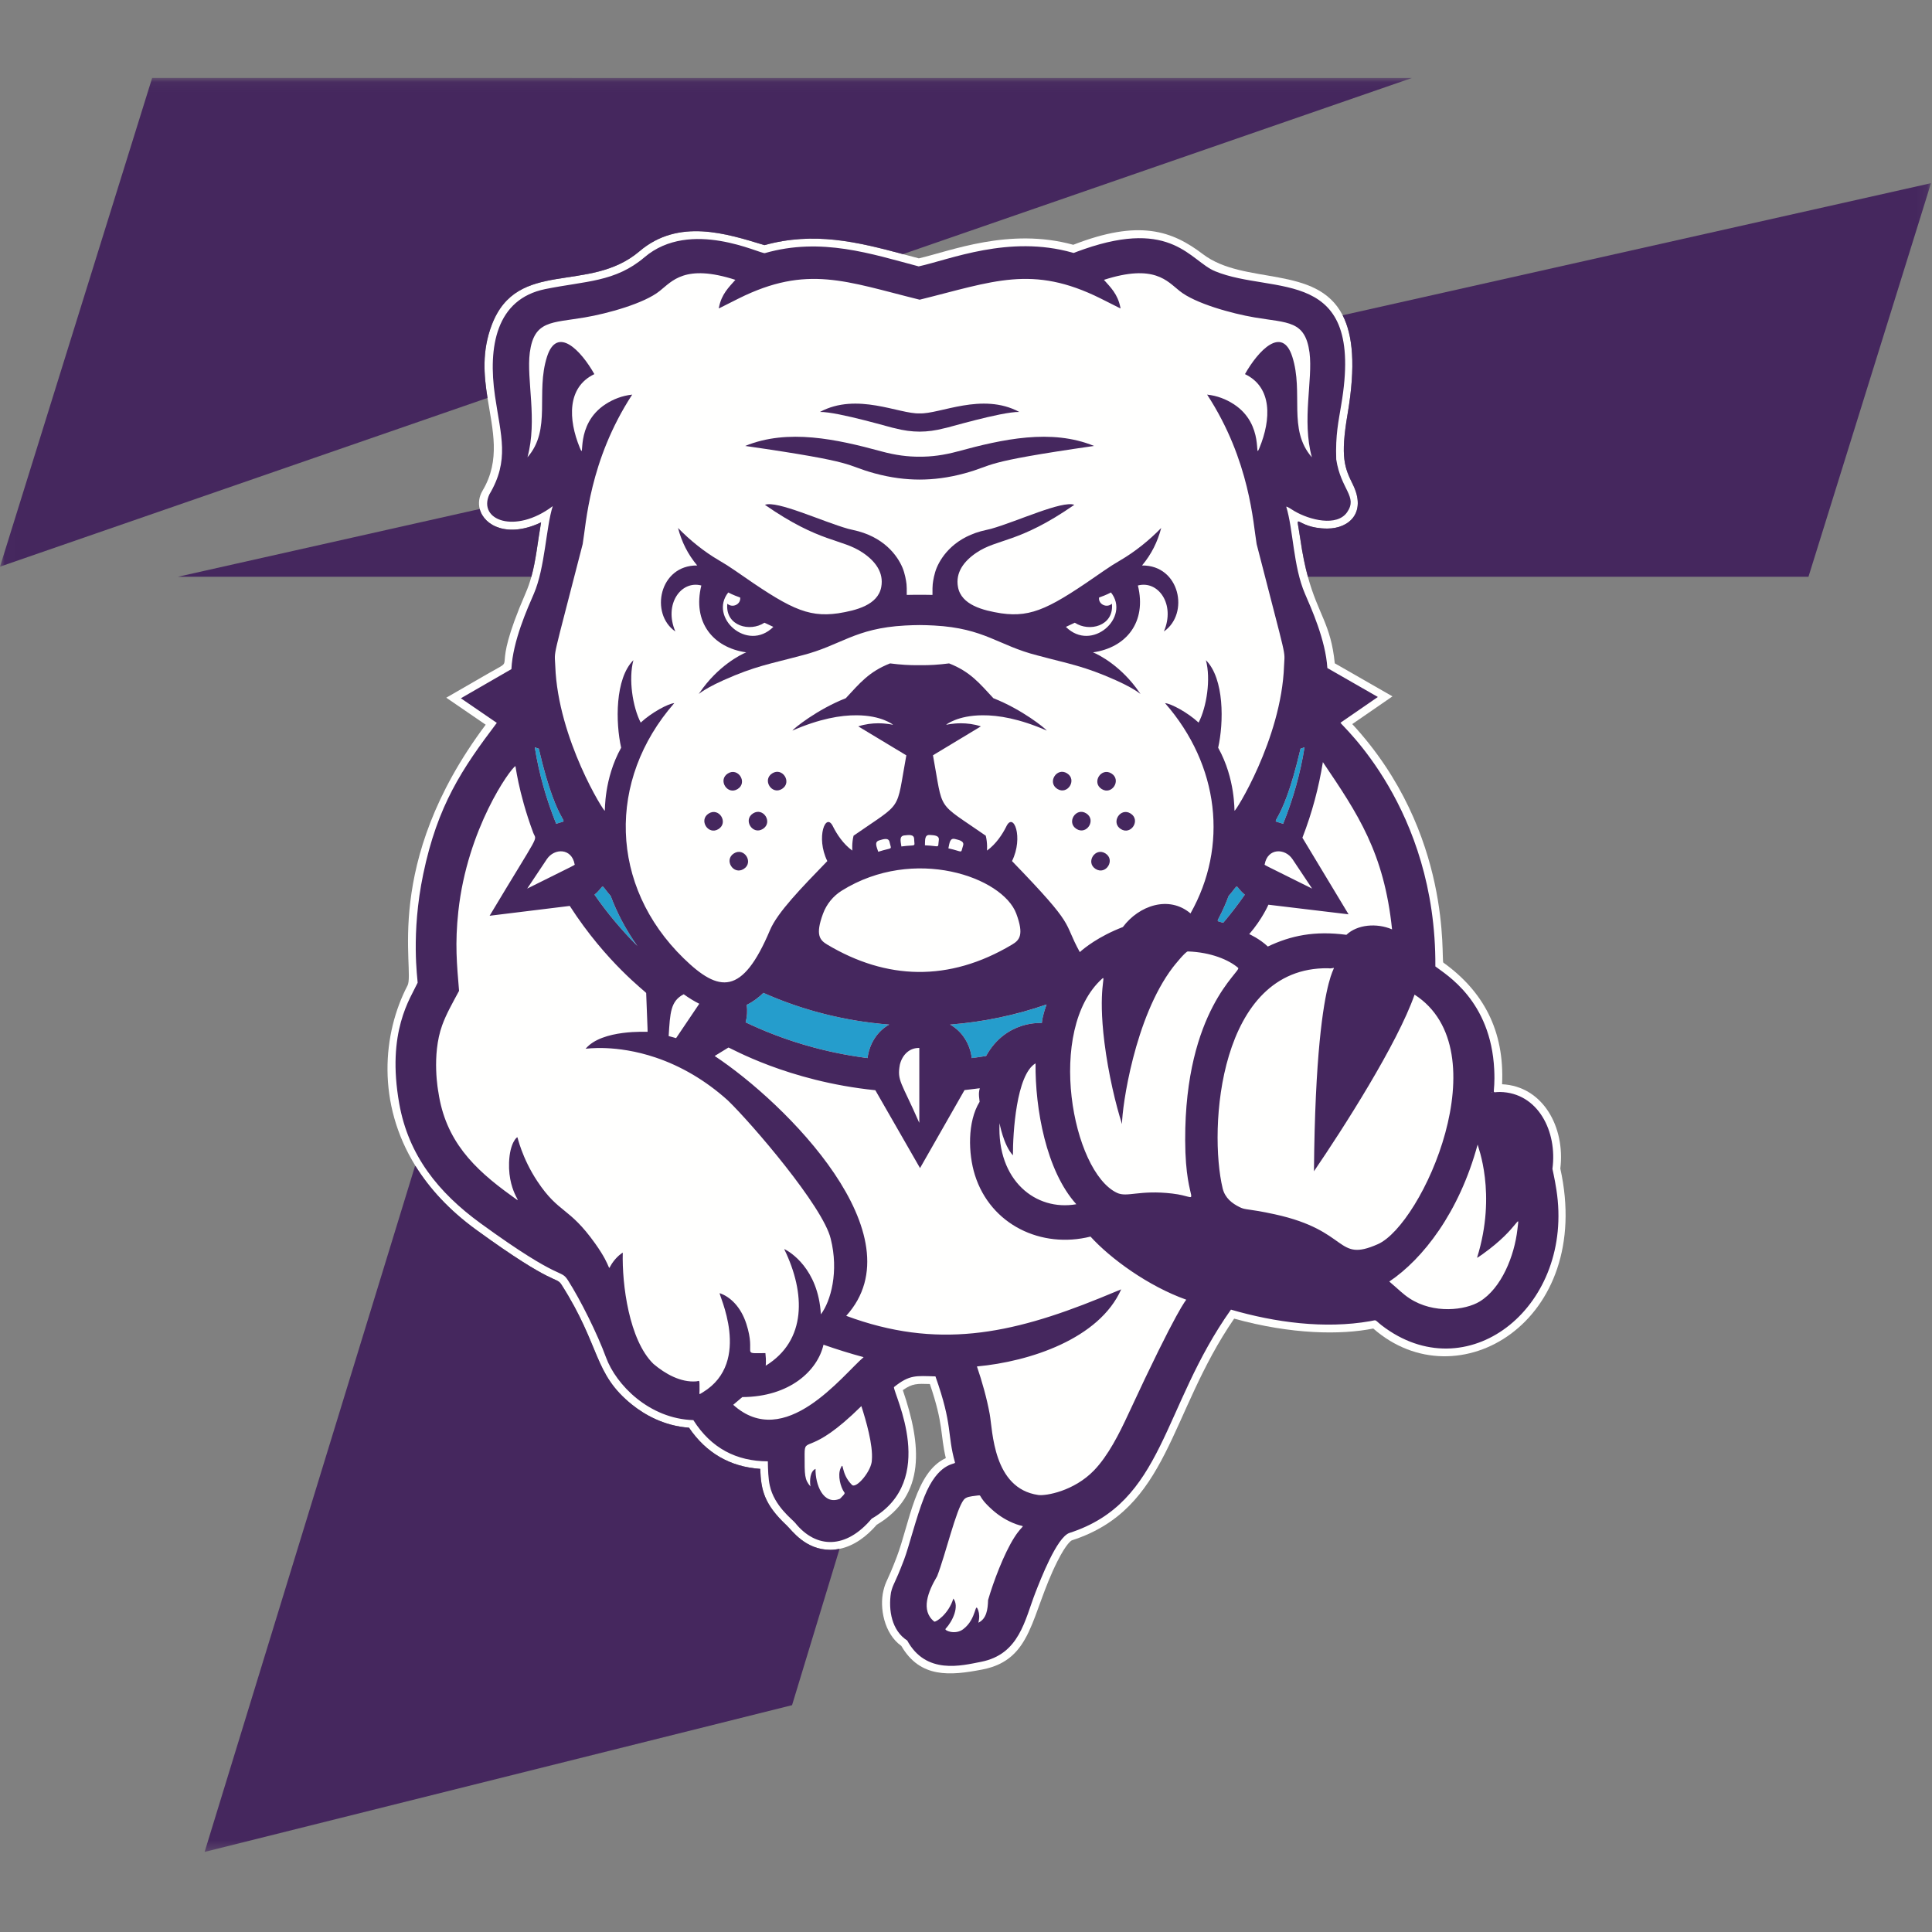 <?xml version="1.0" encoding="UTF-8"?>
<svg width="200px" height="200px" viewBox="0 0 200 200" version="1.1" xmlns="http://www.w3.org/2000/svg" xmlns:xlink="http://www.w3.org/1999/xlink">
    <rect x="0" y="0" width="200" height="200" fill="#808080" stroke="none"/>
    <title>truman_BGL</title>
    <defs>
        <polygon id="path-1" points="0.01 0.066 199.897 0.066 199.897 183.7 0.01 183.7"></polygon>
    </defs>
    <g id="truman_BGL" stroke="none" stroke-width="1" fill="none" fill-rule="evenodd">
        <g id="truman" transform="translate(0, 8)">
            <path d="M161.524,112.97 C162.042,108.699 159.739,104.448 155.495,104.241 C155.756,98.702 153.553,94.615 149.415,91.649 C149.145,91.455 150.449,78.277 139.986,66.956 C141.246,66.088 142.898,64.95 144.148,64.088 C142.076,62.9 140.248,61.853 138.176,60.665 C137.769,56.597 136.459,55.612 135.393,51.708 C135.106,50.657 134.837,49.395 134.608,47.805 C134.131,44.489 133.925,46.715 137.406,46.715 C139.644,46.715 141.489,45.081 140.047,42.153 C139.199,40.43 138.731,39.37 139.504,34.844 C140.36,29.826 140.034,26.674 138.991,24.637 C136.296,19.375 128.809,21.569 124.531,18.315 C121.317,15.871 117.916,14.686 111.105,17.34 C104.479,15.52 98.436,17.979 95.118,18.746 C94.565,18.6 94.017,18.452 93.474,18.307 C88.705,17.032 84.27,15.956 79.135,17.377 C75.207,16.184 70.257,14.56 66.195,18.016 C60.966,22.465 53.545,18.693 50.905,25.643 C49.876,28.352 50.092,30.832 50.467,33.193 C50.996,36.523 51.842,39.617 49.958,42.784 C49.584,43.412 49.502,44.082 49.661,44.692 C50.12,46.445 52.591,47.706 56.012,46.075 C55.646,48.19 55.487,49.975 55.007,51.706 C54.849,52.276 54.657,52.839 54.41,53.407 C50.495,62.421 53.844,59.815 50.61,61.68 C49.102,62.551 47.755,63.328 46.198,64.226 C47.529,65.137 46.624,64.518 50.278,67.021 C39.449,81.482 42.997,92.462 42.188,94.018 C39.59,99.006 38.98,106.211 43.015,112.707 C44.462,115.037 46.507,117.276 49.273,119.289 C57.537,125.302 57.55,124.082 58.136,125.003 C62.219,131.423 61.407,134.183 65.428,137.408 C66.674,138.407 68.686,139.604 71.325,139.794 C73.108,142.417 75.585,143.848 78.699,144.056 C78.779,146.299 79.131,147.745 81.45,149.923 C81.975,150.417 83.357,152.437 85.951,152.437 C86.279,152.437 86.599,152.4 86.911,152.337 C88.419,152.031 89.727,151.039 90.76,149.842 C95.896,146.799 95.39,141.55 93.46,135.908 C94.44,135.209 94.945,135.23 96.258,135.273 C97.704,139.501 97.32,140.453 97.911,142.944 C94.759,144.379 94.155,149.684 92.832,153.177 C91.83,155.805 91.709,155.599 91.452,156.657 C91.025,158.416 91.519,161.121 93.305,162.385 C95.25,165.734 98.331,165.479 101.697,164.826 C106.927,163.81 106.668,159.195 109.448,153.653 C110.43,151.695 110.924,151.47 110.965,151.454 C121.054,148.188 120.955,138.416 127.759,128.505 C133.678,130.146 138.81,130.203 142.161,129.528 C150.887,137.188 165.027,128.806 161.524,112.97" id="Fill-1" fill="#FFFFFE"></path>
            <path d="M111.42,116.662 C108.291,113.196 107.151,106.766 107.199,102.078 C105.205,103.244 104.849,109.315 104.858,111.6 C103.873,110.534 103.472,108.269 103.472,108.269 C103.195,114.204 107.218,117.401 111.42,116.662" id="Fill-2" fill="#FFFFFE"></path>
            <path d="M93.152,102.217 C92.847,103.898 93.318,104.014 95.16,108.23 C95.171,108.207 95.167,108.664 95.167,100.487 C94.177,100.449 93.404,101.172 93.152,102.217" id="Fill-3" fill="#FFFFFE"></path>
            <path d="M105.206,86.582 C103.803,82.797 94.62,79.534 87.139,84.201 C86.247,84.757 85.565,85.597 85.2,86.582 C84.379,88.796 84.868,89.325 85.646,89.789 C91.734,93.419 98.206,93.696 104.759,89.789 C105.538,89.325 106.027,88.796 105.206,86.582" id="Fill-4" fill="#FFFFFE"></path>
            <path d="M94.63,78.838 C94.613,78.337 94.034,78.439 93.625,78.482 C93.067,78.541 93.234,79.07 93.31,79.626 C94.922,79.404 94.666,79.765 94.63,78.838" id="Fill-5" fill="#FFFFFE"></path>
            <path d="M133.796,80.938 C133.015,79.779 131.225,79.782 130.922,81.466 C130.904,81.574 130.458,81.31 135.83,83.988 C133.921,81.128 133.93,81.138 133.796,80.938" id="Fill-6" fill="#FFFFFE"></path>
            <path d="M139.603,86.65 L131.304,85.655 C131.304,85.655 130.678,87.132 129.321,88.7 C129.321,88.7 130.385,89.169 131.245,89.983 C133.623,88.857 136.065,88.335 139.38,88.772 C140.508,87.698 142.521,87.528 144.105,88.209 C143.284,80.259 140.552,76.237 136.944,70.894 C136.526,73.496 135.831,76.135 134.825,78.721 L139.603,86.65" id="Fill-7" fill="#FFFFFE"></path>
            <path d="M72.173,50.538 C71.2,49.371 70.571,48.108 70.189,46.655 C71.435,47.938 72.913,49.124 74.42,50.002 C74.99,50.333 75.547,50.685 76.088,51.062 C81.551,54.867 83.484,55.961 86.761,55.49 C88.637,55.193 90.88,54.629 91.226,52.773 C91.508,51.259 90.603,50.086 89.327,49.223 C87.11,47.723 84.943,48.258 79.183,44.259 C80.434,43.786 85.103,45.98 87.803,46.743 C87.959,46.787 88.116,46.822 88.274,46.855 C91.497,47.529 92.897,49.522 93.422,50.759 C93.675,51.356 93.801,52.099 93.842,52.469 C93.871,52.733 93.866,52.982 93.866,53.586 C94.414,53.573 94.849,53.572 95.198,53.576 C95.198,53.576 95.198,53.576 95.198,53.576 C95.198,53.576 95.199,53.576 95.199,53.576 C95.547,53.572 95.983,53.573 96.53,53.586 C96.53,52.982 96.525,52.733 96.555,52.469 C96.595,52.099 96.721,51.356 96.975,50.759 C97.5,49.522 98.899,47.529 102.122,46.855 C102.281,46.822 102.438,46.787 102.594,46.743 C105.294,45.98 109.962,43.786 111.213,44.259 C105.454,48.258 103.287,47.723 101.069,49.223 C99.794,50.086 98.889,51.259 99.171,52.773 C99.517,54.629 101.759,55.193 103.635,55.49 C106.913,55.961 108.845,54.867 114.309,51.062 C114.849,50.685 115.407,50.333 115.977,50.002 C117.484,49.124 118.962,47.938 120.208,46.655 C119.825,48.108 119.197,49.371 118.223,50.538 C122.148,50.495 123.152,55.534 120.485,57.37 C121.697,54.562 119.904,52.052 117.794,52.61 C118.732,56.408 116.582,59.046 113.146,59.532 C113.736,59.765 116.085,60.943 117.967,63.702 C118.242,64.105 117.993,63.529 115.498,62.413 C112.196,60.938 110.716,60.744 107.378,59.845 C103.339,58.823 101.949,57.037 96.701,56.753 C96.171,56.724 95.672,56.709 95.199,56.706 C95.199,56.706 95.198,56.706 95.198,56.706 C95.198,56.706 95.198,56.706 95.198,56.706 C94.725,56.709 94.226,56.724 93.696,56.753 C88.448,57.037 87.058,58.823 83.018,59.845 C79.681,60.744 78.201,60.938 74.899,62.413 C72.404,63.529 72.155,64.105 72.43,63.702 C74.311,60.943 76.661,59.765 77.25,59.532 C73.815,59.046 71.664,56.408 72.602,52.61 C70.493,52.052 68.7,54.562 69.911,57.37 C67.245,55.534 68.249,50.495 72.173,50.538 Z M91.232,38.724 C92.731,39.132 94.007,39.286 95.198,39.276 C95.198,39.276 95.198,39.276 95.198,39.276 C95.198,39.276 95.199,39.276 95.199,39.276 C96.389,39.286 97.665,39.132 99.165,38.724 C103.784,37.467 108.831,36.35 113.255,38.164 C101.233,39.895 103.108,40.113 99.86,40.999 C98.151,41.466 96.6,41.645 95.199,41.646 C95.199,41.646 95.198,41.646 95.198,41.646 C95.198,41.646 95.198,41.646 95.198,41.646 C93.797,41.645 92.245,41.466 90.536,40.999 C87.289,40.113 89.164,39.895 77.142,38.164 C81.566,36.35 86.613,37.467 91.232,38.724 Z M95.198,34.795 L95.198,34.795 C95.198,34.795 95.198,34.795 95.198,34.795 C95.198,34.795 95.199,34.795 95.199,34.795 C97.305,34.877 101.676,32.585 105.517,34.644 C103.631,34.616 97.787,36.382 97.757,36.333 C96.851,36.571 96.014,36.681 95.199,36.682 L95.199,36.682 C95.199,36.682 95.198,36.682 95.198,36.682 C95.198,36.682 95.198,36.682 95.198,36.682 L95.198,36.682 C94.382,36.681 93.546,36.571 92.64,36.333 C92.609,36.382 86.766,34.616 84.88,34.644 C88.72,32.585 93.091,34.877 95.198,34.795 Z M116.027,77.824 C114.962,77.15 115.981,75.543 117.043,76.216 C118.108,76.889 117.09,78.496 116.027,77.824 Z M114.043,73.679 C112.978,73.006 113.996,71.4 115.06,72.071 C116.124,72.745 115.106,74.352 114.043,73.679 Z M113.416,81.954 C112.351,81.281 113.37,79.674 114.433,80.345 C115.497,81.018 114.479,82.625 113.416,81.954 Z M111.432,77.809 C110.368,77.136 111.386,75.529 112.449,76.201 C113.513,76.874 112.495,78.481 111.432,77.809 Z M109.448,73.665 C108.383,72.992 109.402,71.385 110.465,72.057 C111.529,72.73 110.511,74.337 109.448,73.665 Z M80.957,73.665 C79.895,74.337 78.876,72.73 79.941,72.057 C81.004,71.385 82.022,72.992 80.957,73.665 Z M78.973,77.809 C77.91,78.481 76.892,76.874 77.957,76.201 C79.02,75.529 80.038,77.136 78.973,77.809 Z M76.99,81.954 C75.926,82.625 74.908,81.018 75.973,80.345 C77.036,79.674 78.054,81.281 76.99,81.954 Z M75.346,72.071 C76.409,71.4 77.427,73.006 76.363,73.679 C75.3,74.352 74.282,72.745 75.346,72.071 Z M74.379,77.824 C73.316,78.496 72.298,76.889 73.362,76.216 C74.425,75.543 75.443,77.15 74.379,77.824 Z M124.67,71.959 C124.673,71.967 124.674,71.97 124.675,71.981 C124.66,71.943 124.663,71.944 124.67,71.959 Z M65.731,71.981 C65.731,71.97 65.733,71.967 65.736,71.959 C65.743,71.944 65.746,71.943 65.731,71.981 Z M61.528,30.729 C58.678,32.09 58.822,35.428 60.02,38.346 C60.644,39.862 59.412,35.954 62.697,33.835 C63.48,33.33 64.392,32.963 65.446,32.85 C60.985,39.685 60.679,46.261 60.319,48.323 C57.058,61.042 57.417,59.109 57.482,60.948 C57.753,68.522 62.619,76.215 62.606,75.916 C62.645,75.983 62.491,72.651 64.302,69.402 C63.717,66.813 63.656,62.252 65.57,60.341 C65.045,62.299 65.492,65.182 66.325,66.803 C67.46,65.752 69.172,64.837 69.802,64.787 C62.84,72.744 63.067,83.696 70.768,91.201 C74.433,94.773 76.843,95.089 79.709,88.286 C80.483,86.449 82.962,83.908 85.643,81.139 C84.428,78.676 85.496,75.96 86.245,77.586 C86.623,78.339 87.295,79.384 88.234,80.052 C88.234,80.052 88.166,79.288 88.359,78.512 C93.561,74.894 92.721,76.181 93.823,70.193 L93.822,70.193 L88.85,67.195 C89.573,66.952 90.297,66.877 90.905,66.874 C91.779,66.875 92.398,67.023 92.398,67.023 C92.398,67.023 92.392,67.017 92.378,67.007 C92.425,67.017 92.451,67.023 92.451,67.023 C92.451,67.023 91.272,66.056 88.681,66.046 C87.05,66.031 84.851,66.396 82.025,67.632 C82.166,67.415 84.581,65.447 87.555,64.279 C88.998,62.731 89.943,61.538 92.14,60.675 C93.276,60.821 94.187,60.864 94.942,60.861 L95.449,60.861 C96.204,60.864 97.115,60.821 98.251,60.675 C100.448,61.538 101.393,62.731 102.836,64.279 C105.811,65.447 108.225,67.415 108.366,67.632 C105.54,66.396 103.341,66.031 101.71,66.046 C99.119,66.056 97.94,67.023 97.94,67.023 C97.94,67.023 97.966,67.017 98.013,67.007 C98,67.017 97.993,67.023 97.993,67.023 C97.993,67.023 98.612,66.875 99.486,66.874 C100.094,66.877 100.819,66.952 101.541,67.195 L96.581,70.186 C97.685,76.183 96.843,74.892 102.046,78.512 C102.24,79.288 102.172,80.052 102.172,80.052 C103.111,79.384 103.783,78.339 104.16,77.586 C104.909,75.96 105.978,78.676 104.763,81.139 C111.549,88.147 109.95,87.238 111.781,90.561 C112.21,90.173 113.689,88.948 116.239,87.966 C117.9,85.737 121.003,84.661 123.24,86.556 C127.161,79.611 126.233,71.22 120.603,64.787 C121.234,64.837 122.946,65.752 124.08,66.803 C124.913,65.182 125.361,62.299 124.835,60.341 C126.749,62.252 126.689,66.813 126.103,69.402 C127.915,72.651 127.76,75.983 127.8,75.916 C127.786,76.215 132.653,68.522 132.923,60.948 C132.989,59.109 133.348,61.042 130.087,48.323 C129.727,46.261 129.421,39.685 124.96,32.85 C126.013,32.963 126.926,33.33 127.708,33.835 C130.993,35.954 129.762,39.862 130.386,38.346 C131.584,35.428 131.727,32.09 128.878,30.729 C130.255,28.284 132.736,25.678 133.776,28.921 C134.982,32.687 133.278,36.443 135.803,39.338 C134.749,35.466 135.924,31.309 135.561,28.495 C135.11,25.155 133.328,25.446 129.87,24.859 C127.521,24.462 123.704,23.41 122.113,22.121 C120.831,21.117 119.515,19.283 114.279,20.97 C114.963,21.741 115.705,22.445 115.975,23.802 C116.012,23.987 116.314,24.088 113.934,22.897 C106.852,19.368 102.815,21.145 95.203,23.024 L95.203,23.024 C95.203,23.024 95.203,23.024 95.203,23.024 C95.203,23.024 95.203,23.024 95.202,23.024 L95.202,23.024 C87.591,21.145 83.554,19.368 76.471,22.897 C74.091,24.088 74.394,23.987 74.43,23.802 C74.7,22.445 75.443,21.741 76.127,20.97 C70.89,19.283 69.574,21.117 68.292,22.121 C66.702,23.41 62.885,24.462 60.536,24.859 C57.078,25.446 55.296,25.155 54.845,28.495 C54.482,31.309 55.657,35.466 54.603,39.338 C57.127,36.443 55.423,32.687 56.629,28.921 C57.669,25.678 60.151,28.284 61.528,30.729 L61.528,30.729 Z" id="Fill-8" fill="#FFFFFE"></path>
            <path d="M154.498,105.081 C154.46,105.063 154.426,105.048 154.411,105.045 C154.394,105.043 154.406,105.096 154.498,105.081" id="Fill-9" fill="#FFFFFE"></path>
            <path d="M80.057,56.895 C80.046,56.89 79.145,56.468 79.135,56.463 C77.622,57.456 75.143,56.796 75.282,54.609 C75.297,54.407 75.263,54.54 75.518,54.642 C76.078,54.869 76.704,54.434 76.621,53.856 C76.456,53.805 75.807,53.558 75.39,53.332 C73.348,55.891 77.365,59.569 80.057,56.895" id="Fill-10" fill="#FFFFFE"></path>
            <path d="M97.187,78.963 C97.258,78.467 96.67,78.465 96.26,78.436 C95.7,78.397 95.771,78.947 95.749,79.507 C97.377,79.571 97.06,79.881 97.187,78.963" id="Fill-11" fill="#FFFFFE"></path>
            <path d="M115.007,53.332 C114.589,53.558 113.941,53.805 113.776,53.856 C113.692,54.434 114.319,54.869 114.879,54.642 C115.134,54.54 115.1,54.407 115.114,54.609 C115.254,56.796 112.774,57.456 111.262,56.463 C111.252,56.468 110.351,56.89 110.34,56.895 C113.031,59.569 117.049,55.891 115.007,53.332" id="Fill-12" fill="#FFFFFE"></path>
            <path d="M92.086,79.165 C91.98,78.669 91.414,78.881 91.028,78.993 C90.485,79.15 90.741,79.638 90.915,80.175 C92.475,79.669 92.285,80.072 92.086,79.165" id="Fill-13" fill="#FFFFFE"></path>
            <path d="M105.181,149.781 C104.271,149.444 103.459,148.95 102.746,148.315 C100.982,146.747 101.841,146.734 101.043,146.835 C100.465,146.909 100.017,146.945 99.77,147.255 C98.969,148.259 97.887,152.917 97.014,155.164 C96.077,156.739 95.275,158.719 96.712,159.864 C96.845,159.97 98.193,159.109 98.69,157.481 C99.334,158.297 98.612,159.83 97.892,160.606 C97.686,160.772 98.872,161.282 99.701,160.66 C101.159,159.566 100.894,157.67 101.272,158.727 C101.381,159.032 101.412,159.463 101.281,159.984 C102.131,159.564 102.256,158.609 102.286,157.635 C102.839,155.728 103.926,152.844 105,151.157 C105.992,149.595 106.259,150.18 105.181,149.781" id="Fill-14" fill="#FFFFFE"></path>
            <path d="M112.888,120.011 C107.805,121.286 102.545,118.793 100.923,113.643 C100.231,111.445 100.126,108.135 101.409,106.057 C101.28,105.161 101.357,104.913 101.431,104.659 C101.273,104.659 100.819,104.744 99.847,104.846 C96.959,109.909 95.305,112.808 95.241,112.921 C95.183,112.817 95.829,113.943 90.614,104.859 C81.503,103.93 75.583,100.442 75.406,100.442 L73.982,101.316 C81.324,106.168 95.124,119.91 87.6,128.215 C96.959,131.687 104.554,130.16 113.845,126.386 C115.941,125.535 116.065,125.46 116.065,125.472 C113.795,130.599 106.582,132.957 101.132,133.454 C101.652,134.965 102.158,136.758 102.455,138.389 C102.767,140.098 102.791,146.083 107.476,146.76 C108.266,146.875 111.179,146.363 113.252,144.215 C114.726,142.687 115.879,140.378 116.767,138.462 C121.981,127.208 122.825,126.551 122.805,126.545 C118.87,125.147 114.953,122.287 112.888,120.011" id="Fill-15" fill="#FFFFFE"></path>
            <path d="M128.17,92.19 C127.215,91.368 125.351,90.57 122.965,90.493 C122.733,90.485 121.561,91.944 121.413,92.139 C117.454,97.333 116.149,106.604 116.151,108.363 C115.514,106.409 114.739,103.171 114.333,99.936 C113.626,94.281 114.554,92.899 114.088,93.317 C108.278,98.568 110.97,113.287 115.633,115.484 C116.692,115.982 117.945,115.155 121.349,115.555 C124.76,115.955 122.709,117.339 122.689,110.041 C122.651,96.494 128.568,92.532 128.17,92.19" id="Fill-16" fill="#FFFFFE"></path>
            <path d="M146.435,94.964 C144.665,100.05 139.027,108.847 136.02,113.25 C136.232,89.225 139.382,92.464 137.473,92.233 C126.148,92.085 125.092,108.877 126.57,115.028 C126.818,116.026 127.548,116.581 128.342,116.97 C128.999,117.291 129.092,117.077 131.976,117.706 C139.753,119.404 138.26,122.734 142.636,120.796 C147.238,118.759 155.381,100.729 146.435,94.964" id="Fill-17" fill="#FFFFFE"></path>
            <path d="M83.293,142.516 C83.29,144.736 83.279,145.159 83.899,145.877 C83.794,145.227 83.875,144.289 84.424,144.059 C84.391,145.651 85.209,147.869 86.956,147.149 C87.572,146.548 87.453,146.565 87.363,146.432 C87.038,145.957 86.682,144.76 87.018,143.994 C87.382,143.164 86.999,144.529 88.193,145.715 C88.639,146.159 90.257,144.235 90.256,143.131 C90.385,141.575 89.645,139.038 89.168,137.559 C83.827,142.839 83.296,140.62 83.293,142.516" id="Fill-18" fill="#FFFFFE"></path>
            <path d="M99.697,79.539 C99.856,79.059 99.26,78.954 98.869,78.855 C98.323,78.717 98.296,79.269 98.176,79.819 C99.778,80.17 99.41,80.422 99.697,79.539" id="Fill-19" fill="#FFFFFE"></path>
            <path d="M153.49,121.822 C153.127,122.081 152.892,122.241 152.908,122.188 C154.981,115.529 152.963,110.631 152.963,110.486 C151.054,117.523 147.29,122.335 143.82,124.665 C144.865,125.554 145.21,125.943 145.912,126.405 C148.43,128.059 151.71,127.624 153.172,126.736 C155.432,125.364 156.776,122.005 157.083,119.256 C157.3,117.315 157.367,119.057 153.49,121.822" id="Fill-20" fill="#FFFFFE"></path>
            <path d="M59.484,81.466 C59.18,79.782 57.391,79.779 56.61,80.938 C56.476,81.138 56.484,81.128 54.575,83.988 C59.947,81.31 59.502,81.574 59.484,81.466" id="Fill-21" fill="#FFFFFE"></path>
            <path d="M69.22,99.253 C69.464,99.316 69.722,99.387 69.988,99.467 C71.51,97.209 70.482,98.733 72.39,95.908 C71.864,95.65 71.324,95.317 70.779,94.925 C69.413,95.626 69.37,96.83 69.22,99.253" id="Fill-22" fill="#FFFFFE"></path>
            <path d="M89.401,132.492 C88.019,132.122 86.599,131.676 85.248,131.204 C84.636,133.879 81.767,136.599 76.843,136.626 C75.895,137.431 76.105,137.253 75.902,137.425 C81.246,142.249 87.193,134.381 89.401,132.492" id="Fill-23" fill="#FFFFFE"></path>
            <path d="M55.447,78.919 C55.447,78.92 55.448,78.919 55.449,78.919 C55.479,78.912 55.44,78.885 55.447,78.919" id="Fill-24" fill="#FFFFFE"></path>
            <path d="M74.512,125.872 C75.583,126.238 76.686,127.268 77.258,129.033 C78.329,132.342 76.591,132.086 79.235,132.074 C79.336,132.93 79.264,133.365 79.264,133.378 C83.507,130.775 83.395,125.869 81.201,121.349 C81.175,121.296 81.207,121.298 81.281,121.347 C81.721,121.575 84.707,123.298 84.976,128.06 C86.004,126.704 86.853,123.62 85.994,120.232 C85.206,116.903 77.803,108.283 75.351,105.918 C73.021,103.82 70.466,102.347 67.858,101.47 C63.76,100.091 60.678,100.569 60.621,100.569 C62.324,98.526 67.035,98.838 67.026,98.81 C67.054,98.816 67.056,99.122 66.892,94.799 C66.892,94.69 62.777,91.681 58.982,85.781 C55.602,86.196 51.008,86.76 50.685,86.799 C56.055,77.834 55.548,79.145 55.198,78.202 C53.592,73.879 53.348,70.947 53.348,71.315 C52.834,71.573 48.374,77.763 47.446,86.35 C47.083,89.717 47.293,91.795 47.522,94.573 C46.781,95.944 46.189,96.993 45.778,98.123 C44.639,101.257 45.383,105.084 45.383,105.071 C46.119,110.046 49.008,112.961 52.928,115.772 C54.602,116.971 52.58,115.815 52.698,112.343 C52.768,110.3 53.525,109.679 53.561,109.734 C53.552,109.587 53.994,111.832 55.633,114.296 C57.87,117.656 58.875,116.891 61.604,120.719 C63.542,123.43 62.779,123.662 63.345,122.807 C63.844,122.051 64.447,121.672 64.469,121.672 C64.379,124.942 65.116,130.728 67.645,133.191 C68.865,134.228 70.472,135.128 72.075,134.998 C72.439,134.967 72.413,134.687 72.415,135.942 C72.412,136.381 72.305,136.407 72.76,136.129 C77.959,132.963 74.268,125.789 74.512,125.872" id="Fill-25" fill="#FFFFFE"></path>
            <path d="M49.661,44.692 L18.42,51.706 L55.007,51.706 C55.487,49.975 55.646,48.19 56.012,46.075 C52.591,47.706 50.12,46.445 49.661,44.692" id="Fill-26" fill="#45275E"></path>
            <g id="Group-31">
                <mask id="mask-2" fill="white">
                    <use xlink:href="#path-1"></use>
                </mask>
                <g id="Clip-28"></g>
                <path d="M199.897,10.963 L138.991,24.637 C140.034,26.674 140.36,29.826 139.504,34.844 C138.731,39.37 139.199,40.43 140.047,42.153 C141.489,45.081 139.644,46.715 137.406,46.715 C133.925,46.715 134.131,44.489 134.608,47.805 C134.837,49.395 135.106,50.657 135.393,51.708 L187.211,51.709 L199.897,10.963" id="Fill-27" fill="#45275E" mask="url(#mask-2)"></path>
                <path d="M50.905,25.643 C53.545,18.693 60.966,22.465 66.195,18.016 C70.257,14.56 75.207,16.184 79.135,17.377 C84.27,15.956 88.705,17.032 93.474,18.307 L146.168,0.068 L15.752,0.066 L0,50.66 L50.467,33.193 C50.092,30.832 49.876,28.352 50.905,25.643" id="Fill-29" fill="#45275E" mask="url(#mask-2)"></path>
                <path d="M81.45,149.923 C79.131,147.745 78.779,146.299 78.699,144.056 C75.585,143.848 73.108,142.417 71.325,139.794 C68.686,139.604 66.674,138.407 65.428,137.408 C61.407,134.183 62.219,131.423 58.136,125.003 C57.55,124.082 57.537,125.302 49.273,119.289 C46.507,117.276 44.462,115.037 43.015,112.707 L42.951,112.747 L21.182,183.71 L81.993,168.518 L86.911,152.339 L86.911,152.337 C86.599,152.4 86.279,152.437 85.951,152.437 C83.357,152.437 81.975,150.417 81.45,149.923" id="Fill-30" fill="#45275E" mask="url(#mask-2)"></path>
            </g>
            <path d="M100.597,101.533 C101.095,101.469 101.589,101.395 102.081,101.315 C104.141,97.581 107.851,97.903 107.851,97.903 C107.903,97.26 108.185,96.412 108.341,95.981 C105.185,97.079 101.835,97.792 98.352,98.063 C99.611,98.764 100.42,100.085 100.597,101.533" id="Fill-32" fill="#259DCC"></path>
            <path d="M127.185,84.753 C126.026,87.846 125.63,87.186 126.628,87.53 C127.419,86.595 128.166,85.624 128.864,84.619 C127.66,83.611 128.418,83.339 127.185,84.753" id="Fill-33" fill="#259DCC"></path>
            <path d="M89.809,101.533 C89.986,100.085 90.795,98.764 92.054,98.063 C87.43,97.703 83.041,96.565 79.029,94.782 C78.516,95.281 77.944,95.711 77.3,96.021 C77.385,96.626 77.343,97.244 77.187,97.835 C81.078,99.69 85.326,100.96 89.809,101.533" id="Fill-34" fill="#259DCC"></path>
            <path d="M132.828,77.287 C133.849,74.759 134.607,72.106 135.047,69.353 C134.91,69.411 134.77,69.46 134.63,69.5 C132.555,78.434 131.106,76.61 132.828,77.287" id="Fill-35" fill="#259DCC"></path>
            <path d="M61.542,84.619 C62.857,86.515 64.345,88.29 65.982,89.93 C64.722,88.143 63.86,86.458 63.22,84.753 C61.988,83.339 62.746,83.611 61.542,84.619" id="Fill-36" fill="#259DCC"></path>
            <path d="M55.775,69.5 C55.635,69.46 55.496,69.411 55.358,69.353 C55.799,72.106 56.556,74.759 57.578,77.287 C59.3,76.61 57.85,78.434 55.775,69.5" id="Fill-37" fill="#259DCC"></path>
            <path d="M124.67,71.959 C124.663,71.944 124.66,71.943 124.675,71.981 C124.674,71.97 124.673,71.967 124.67,71.959" id="Fill-38" fill="#45275E"></path>
            <path d="M73.362,76.216 C72.298,76.889 73.316,78.496 74.379,77.824 C75.443,77.15 74.425,75.543 73.362,76.216" id="Fill-39" fill="#45275E"></path>
            <path d="M76.363,73.679 C77.427,73.006 76.409,71.4 75.346,72.071 C74.282,72.745 75.3,74.352 76.363,73.679" id="Fill-40" fill="#45275E"></path>
            <path d="M112.449,76.201 C111.386,75.529 110.368,77.136 111.432,77.809 C112.495,78.481 113.513,76.874 112.449,76.201" id="Fill-41" fill="#45275E"></path>
            <path d="M110.465,72.057 C109.402,71.385 108.383,72.992 109.448,73.665 C110.511,74.337 111.529,72.73 110.465,72.057" id="Fill-42" fill="#45275E"></path>
            <path d="M114.433,80.345 C113.37,79.674 112.351,81.281 113.416,81.954 C114.479,82.625 115.497,81.018 114.433,80.345" id="Fill-43" fill="#45275E"></path>
            <path d="M117.043,76.216 C115.981,75.543 114.962,77.15 116.027,77.824 C117.09,78.496 118.108,76.889 117.043,76.216" id="Fill-44" fill="#45275E"></path>
            <path d="M115.06,72.071 C113.996,71.4 112.978,73.006 114.043,73.679 C115.106,74.352 116.124,72.745 115.06,72.071" id="Fill-45" fill="#45275E"></path>
            <path d="M79.941,72.057 C78.876,72.73 79.895,74.337 80.957,73.665 C82.022,72.992 81.004,71.385 79.941,72.057" id="Fill-46" fill="#45275E"></path>
            <path d="M77.957,76.201 C76.892,76.874 77.91,78.481 78.973,77.809 C80.038,77.136 79.02,75.529 77.957,76.201" id="Fill-47" fill="#45275E"></path>
            <path d="M65.736,71.959 C65.733,71.967 65.731,71.97 65.731,71.981 C65.746,71.943 65.743,71.944 65.736,71.959" id="Fill-48" fill="#45275E"></path>
            <path d="M75.973,80.345 C74.908,81.018 75.926,82.625 76.99,81.954 C78.054,81.281 77.036,79.674 75.973,80.345" id="Fill-49" fill="#45275E"></path>
            <path d="M75.39,53.332 C75.807,53.558 76.456,53.805 76.621,53.856 C76.704,54.434 76.078,54.869 75.518,54.642 C75.263,54.54 75.297,54.407 75.282,54.609 C75.143,56.796 77.622,57.456 79.135,56.463 C79.145,56.468 80.046,56.89 80.057,56.895 C77.365,59.569 73.348,55.891 75.39,53.332 Z M111.262,56.463 C112.774,57.456 115.254,56.796 115.114,54.609 C115.1,54.407 115.134,54.54 114.879,54.642 C114.319,54.869 113.692,54.434 113.776,53.856 C113.941,53.805 114.589,53.558 115.007,53.332 C117.049,55.891 113.031,59.569 110.34,56.895 C110.351,56.89 111.252,56.468 111.262,56.463 Z M69.911,57.37 C68.7,54.562 70.493,52.052 72.602,52.61 C71.664,56.408 73.815,59.046 77.25,59.532 C76.661,59.765 74.311,60.943 72.43,63.702 C72.155,64.105 72.404,63.529 74.899,62.413 C78.201,60.938 79.681,60.744 83.018,59.845 C87.058,58.823 88.448,57.037 93.696,56.753 C94.226,56.724 94.725,56.709 95.198,56.706 C95.198,56.706 95.198,56.706 95.198,56.706 C95.198,56.706 95.199,56.706 95.199,56.706 C95.672,56.709 96.171,56.724 96.701,56.753 C101.949,57.037 103.339,58.823 107.378,59.845 C110.716,60.744 112.196,60.938 115.498,62.413 C117.993,63.529 118.242,64.105 117.967,63.702 C116.085,60.943 113.736,59.765 113.146,59.532 C116.582,59.046 118.732,56.408 117.794,52.61 C119.904,52.052 121.697,54.562 120.485,57.37 C123.152,55.534 122.148,50.495 118.223,50.538 C119.197,49.371 119.825,48.108 120.208,46.655 C118.962,47.938 117.484,49.124 115.977,50.002 C115.407,50.333 114.849,50.685 114.309,51.062 C108.845,54.867 106.913,55.961 103.635,55.49 C101.759,55.193 99.517,54.629 99.171,52.773 C98.889,51.259 99.794,50.086 101.069,49.223 C103.287,47.723 105.454,48.258 111.213,44.259 C109.962,43.786 105.294,45.98 102.594,46.743 C102.438,46.787 102.281,46.822 102.122,46.855 C98.899,47.529 97.5,49.522 96.975,50.759 C96.721,51.356 96.595,52.099 96.555,52.469 C96.525,52.733 96.53,52.982 96.53,53.586 C95.983,53.573 95.547,53.572 95.199,53.576 C95.199,53.576 95.198,53.576 95.198,53.576 C95.198,53.576 95.198,53.576 95.198,53.576 C94.849,53.572 94.414,53.573 93.866,53.586 C93.866,52.982 93.871,52.733 93.842,52.469 C93.801,52.099 93.675,51.356 93.422,50.759 C92.897,49.522 91.497,47.529 88.274,46.855 C88.116,46.822 87.959,46.787 87.803,46.743 C85.103,45.98 80.434,43.786 79.183,44.259 C84.943,48.258 87.11,47.723 89.327,49.223 C90.603,50.086 91.508,51.259 91.226,52.773 C90.88,54.629 88.637,55.193 86.761,55.49 C83.484,55.961 81.551,54.867 76.088,51.062 C75.547,50.685 74.99,50.333 74.42,50.002 C72.913,49.124 71.435,47.938 70.189,46.655 C70.571,48.108 71.2,49.371 72.173,50.538 C68.249,50.495 67.245,55.534 69.911,57.37 L69.911,57.37 Z" id="Fill-50" fill="#45275E"></path>
            <path d="M92.64,36.333 C93.546,36.571 94.382,36.681 95.198,36.682 L95.198,36.682 C95.198,36.682 95.198,36.682 95.198,36.682 C95.198,36.682 95.199,36.682 95.199,36.682 L95.199,36.682 C96.014,36.681 96.851,36.571 97.757,36.333 C97.787,36.382 103.631,34.616 105.517,34.644 C101.676,32.585 97.305,34.877 95.199,34.795 C95.199,34.795 95.198,34.795 95.198,34.795 C95.198,34.795 95.198,34.795 95.198,34.795 C93.091,34.877 88.72,32.585 84.88,34.644 C86.766,34.616 92.609,36.382 92.64,36.333" id="Fill-51" fill="#45275E"></path>
            <path d="M95.198,41.646 L95.198,41.646 C95.198,41.646 95.198,41.646 95.198,41.646 C95.198,41.646 95.199,41.646 95.199,41.646 C96.6,41.645 98.151,41.466 99.86,40.999 C103.108,40.113 101.233,39.895 113.255,38.164 C108.831,36.35 103.784,37.467 99.165,38.724 C97.665,39.132 96.389,39.286 95.199,39.276 C95.199,39.276 95.198,39.276 95.198,39.276 C95.198,39.276 95.198,39.276 95.198,39.276 C94.007,39.286 92.731,39.132 91.232,38.724 C86.613,37.467 81.566,36.35 77.142,38.164 C89.164,39.895 87.289,40.113 90.536,40.999 C92.245,41.466 93.797,41.645 95.198,41.646" id="Fill-52" fill="#45275E"></path>
            <path d="M157.083,119.256 C156.776,122.005 155.432,125.364 153.172,126.736 C151.71,127.624 148.43,128.059 145.912,126.405 C145.21,125.943 144.865,125.554 143.82,124.665 C147.29,122.335 151.054,117.523 152.963,110.486 C152.963,110.631 154.981,115.529 152.908,122.188 C152.892,122.241 153.127,122.081 153.49,121.822 C157.367,119.057 157.3,117.315 157.083,119.256 Z M142.636,120.796 C138.26,122.734 139.753,119.404 131.976,117.706 C129.092,117.077 128.999,117.291 128.342,116.97 C127.548,116.581 126.818,116.026 126.57,115.028 C125.092,108.877 126.148,92.085 137.473,92.233 C139.382,92.464 136.232,89.225 136.02,113.25 C139.027,108.847 144.665,100.05 146.435,94.964 C155.381,100.729 147.238,118.759 142.636,120.796 Z M121.349,115.555 C117.945,115.155 116.692,115.982 115.633,115.484 C110.97,113.287 108.278,98.568 114.088,93.317 C114.554,92.899 113.626,94.281 114.333,99.936 C114.739,103.171 115.514,106.409 116.151,108.363 C116.149,106.604 117.454,97.333 121.413,92.139 C121.561,91.944 122.733,90.485 122.965,90.493 C125.351,90.57 127.215,91.368 128.17,92.19 C128.568,92.532 122.651,96.494 122.689,110.041 C122.709,117.339 124.76,115.955 121.349,115.555 Z M116.767,138.462 C115.879,140.378 114.726,142.687 113.252,144.215 C111.179,146.363 108.266,146.875 107.476,146.76 C102.791,146.083 102.767,140.098 102.455,138.389 C102.158,136.758 101.652,134.965 101.132,133.454 C106.582,132.957 113.795,130.599 116.065,125.472 C116.065,125.46 115.941,125.535 113.845,126.386 C104.554,130.16 96.959,131.687 87.6,128.215 C95.124,119.91 81.324,106.168 73.982,101.316 L75.406,100.442 C75.583,100.442 81.503,103.93 90.614,104.859 C95.829,113.943 95.183,112.817 95.241,112.921 C95.305,112.808 96.959,109.909 99.847,104.846 C100.819,104.744 101.273,104.659 101.431,104.659 C101.357,104.913 101.28,105.161 101.409,106.057 C100.126,108.135 100.231,111.445 100.923,113.643 C102.545,118.793 107.805,121.286 112.888,120.011 C114.953,122.287 118.87,125.147 122.805,126.545 C122.825,126.551 121.981,127.208 116.767,138.462 Z M105,151.157 C103.926,152.844 102.839,155.728 102.286,157.635 C102.256,158.609 102.131,159.564 101.281,159.984 C101.412,159.463 101.381,159.032 101.272,158.727 C100.894,157.67 101.159,159.566 99.701,160.66 C98.872,161.282 97.686,160.773 97.892,160.606 C98.612,159.83 99.334,158.297 98.69,157.481 C98.193,159.109 96.845,159.97 96.712,159.864 C95.275,158.719 96.077,156.739 97.014,155.164 C97.887,152.917 98.969,148.259 99.77,147.255 C100.017,146.945 100.465,146.909 101.043,146.835 C101.841,146.734 100.982,146.746 102.746,148.315 C103.459,148.95 104.271,149.444 105.181,149.781 C106.259,150.18 105.992,149.595 105,151.157 Z M90.256,143.131 C90.257,144.235 88.639,146.159 88.193,145.715 C86.999,144.529 87.382,143.164 87.018,143.994 C86.682,144.76 87.038,145.957 87.363,146.432 C87.453,146.565 87.572,146.548 86.956,147.149 C85.209,147.869 84.391,145.651 84.424,144.059 C83.875,144.289 83.794,145.227 83.899,145.877 C83.279,145.159 83.29,144.736 83.293,142.516 C83.296,140.62 83.827,142.839 89.168,137.559 C89.645,139.038 90.385,141.575 90.256,143.131 Z M75.902,137.425 C76.105,137.253 75.895,137.431 76.843,136.626 C81.767,136.599 84.636,133.879 85.248,131.204 C86.599,131.676 88.019,132.122 89.401,132.492 C87.193,134.381 81.246,142.249 75.902,137.425 Z M72.76,136.129 C72.305,136.407 72.412,136.381 72.415,135.942 C72.413,134.687 72.439,134.967 72.075,134.998 C70.472,135.128 68.865,134.228 67.645,133.191 C65.116,130.728 64.379,124.942 64.469,121.672 C64.447,121.672 63.844,122.051 63.345,122.807 C62.779,123.662 63.542,123.43 61.604,120.719 C58.875,116.891 57.87,117.656 55.633,114.296 C53.994,111.832 53.552,109.587 53.561,109.734 C53.525,109.679 52.768,110.3 52.698,112.343 C52.58,115.815 54.602,116.971 52.928,115.772 C49.008,112.961 46.119,110.046 45.383,105.071 C45.383,105.084 44.639,101.257 45.778,98.123 C46.189,96.993 46.781,95.944 47.522,94.573 C47.293,91.795 47.083,89.717 47.446,86.35 C48.374,77.763 52.834,71.573 53.348,71.315 C53.348,70.947 53.592,73.879 55.198,78.202 C55.548,79.145 56.055,77.834 50.685,86.799 C51.008,86.76 55.602,86.196 58.982,85.781 C62.777,91.681 66.892,94.69 66.892,94.799 C67.056,99.122 67.054,98.816 67.026,98.81 C67.035,98.838 62.324,98.526 60.621,100.569 C60.678,100.569 63.76,100.091 67.858,101.47 C70.466,102.347 73.021,103.82 75.351,105.918 C77.803,108.283 85.206,116.903 85.994,120.232 C86.853,123.62 86.004,126.704 84.976,128.06 C84.707,123.298 81.721,121.575 81.281,121.347 C81.207,121.298 81.175,121.296 81.201,121.349 C83.395,125.869 83.507,130.775 79.264,133.378 C79.264,133.365 79.336,132.93 79.235,132.074 C76.591,132.086 78.329,132.342 77.258,129.033 C76.686,127.268 75.583,126.238 74.512,125.872 C74.268,125.789 77.959,132.963 72.76,136.129 Z M55.775,69.5 C57.85,78.434 59.3,76.61 57.578,77.287 C56.556,74.759 55.799,72.106 55.358,69.353 C55.496,69.411 55.635,69.46 55.775,69.5 Z M55.447,78.919 C55.44,78.885 55.479,78.912 55.449,78.919 C55.448,78.919 55.447,78.92 55.447,78.919 Z M56.61,80.938 C57.391,79.779 59.18,79.782 59.484,81.466 C59.502,81.574 59.947,81.309 54.575,83.988 C56.484,81.128 56.476,81.138 56.61,80.938 Z M65.982,89.93 C64.345,88.29 62.857,86.515 61.542,84.619 C62.746,83.611 61.988,83.339 63.22,84.753 C63.86,86.458 64.722,88.143 65.982,89.93 Z M72.39,95.908 C70.482,98.733 71.51,97.209 69.988,99.467 C69.722,99.387 69.464,99.316 69.22,99.253 C69.37,96.83 69.413,95.626 70.779,94.925 C71.324,95.317 71.864,95.65 72.39,95.908 Z M98.176,79.819 C98.296,79.269 98.323,78.717 98.869,78.855 C99.26,78.954 99.856,79.059 99.697,79.539 C99.41,80.422 99.778,80.17 98.176,79.819 Z M95.749,79.507 C95.771,78.947 95.7,78.397 96.26,78.436 C96.67,78.465 97.258,78.467 97.187,78.963 C97.06,79.881 97.377,79.571 95.749,79.507 Z M93.625,78.482 C94.034,78.439 94.613,78.337 94.63,78.838 C94.666,79.765 94.922,79.404 93.31,79.626 C93.234,79.07 93.067,78.541 93.625,78.482 Z M91.028,78.993 C91.414,78.881 91.98,78.669 92.086,79.165 C92.285,80.072 92.475,79.669 90.915,80.175 C90.741,79.638 90.485,79.15 91.028,78.993 Z M77.3,96.021 C77.944,95.711 78.516,95.281 79.029,94.782 C83.041,96.565 87.43,97.703 92.054,98.063 C90.795,98.764 89.986,100.085 89.809,101.532 C85.326,100.96 81.078,99.69 77.187,97.835 C77.343,97.244 77.385,96.626 77.3,96.021 Z M85.646,89.789 C84.868,89.325 84.379,88.797 85.2,86.582 C85.565,85.597 86.247,84.757 87.139,84.2 C94.62,79.534 103.803,82.797 105.206,86.582 C106.027,88.797 105.538,89.325 104.759,89.789 C98.206,93.696 91.734,93.419 85.646,89.789 Z M95.16,108.23 C93.318,104.014 92.847,103.898 93.152,102.217 C93.404,101.172 94.177,100.449 95.167,100.487 C95.167,108.664 95.171,108.207 95.16,108.23 Z M107.851,97.903 C107.851,97.903 104.141,97.581 102.081,101.315 C101.589,101.395 101.095,101.469 100.597,101.532 C100.42,100.085 99.611,98.764 98.352,98.063 C101.835,97.792 105.185,97.079 108.341,95.981 C108.185,96.412 107.903,97.26 107.851,97.903 Z M111.42,116.662 C107.218,117.401 103.195,114.204 103.472,108.269 C103.472,108.269 103.873,110.534 104.858,111.6 C104.849,109.315 105.205,103.244 107.199,102.078 C107.151,106.766 108.291,113.196 111.42,116.662 Z M128.864,84.619 C128.166,85.624 127.419,86.595 126.628,87.53 C125.63,87.186 126.026,87.846 127.185,84.753 C128.418,83.339 127.66,83.611 128.864,84.619 Z M56.629,28.921 C55.423,32.687 57.127,36.443 54.603,39.338 C55.657,35.466 54.482,31.309 54.845,28.495 C55.296,25.155 57.078,25.446 60.536,24.859 C62.885,24.462 66.702,23.41 68.292,22.121 C69.574,21.117 70.89,19.283 76.127,20.97 C75.443,21.741 74.7,22.445 74.43,23.802 C74.394,23.987 74.091,24.088 76.471,22.897 C83.554,19.368 87.591,21.145 95.202,23.024 L95.202,23.024 C95.203,23.024 95.203,23.024 95.203,23.024 C95.203,23.024 95.203,23.024 95.203,23.024 L95.203,23.024 C102.815,21.145 106.852,19.368 113.934,22.897 C116.314,24.088 116.012,23.987 115.975,23.802 C115.705,22.445 114.963,21.741 114.279,20.97 C119.515,19.283 120.831,21.117 122.113,22.121 C123.704,23.41 127.521,24.462 129.87,24.859 C133.328,25.446 135.11,25.155 135.561,28.495 C135.924,31.309 134.749,35.466 135.803,39.338 C133.278,36.443 134.982,32.687 133.776,28.921 C132.736,25.678 130.255,28.284 128.878,30.729 C131.727,32.09 131.584,35.428 130.386,38.346 C129.762,39.862 130.993,35.954 127.708,33.835 C126.926,33.33 126.013,32.963 124.96,32.85 C129.421,39.685 129.727,46.261 130.087,48.323 C133.348,61.042 132.989,59.109 132.923,60.948 C132.653,68.522 127.786,76.215 127.8,75.916 C127.76,75.983 127.915,72.651 126.103,69.402 C126.689,66.813 126.749,62.252 124.835,60.341 C125.361,62.299 124.913,65.182 124.08,66.803 C122.946,65.752 121.234,64.837 120.603,64.787 C126.233,71.22 127.161,79.611 123.24,86.555 C121.003,84.661 117.9,85.737 116.239,87.966 C113.689,88.948 112.21,90.173 111.781,90.561 C109.95,87.238 111.549,88.147 104.763,81.139 C105.978,78.676 104.909,75.96 104.16,77.586 C103.783,78.339 103.111,79.384 102.172,80.052 C102.172,80.052 102.24,79.288 102.046,78.512 C96.843,74.892 97.685,76.183 96.581,70.186 L101.541,67.195 C100.819,66.952 100.094,66.877 99.486,66.874 C98.612,66.875 97.993,67.023 97.993,67.023 C97.993,67.023 98,67.017 98.013,67.007 C97.966,67.017 97.94,67.023 97.94,67.023 C97.94,67.023 99.119,66.056 101.71,66.046 C103.341,66.031 105.54,66.396 108.366,67.632 C108.225,67.415 105.811,65.447 102.836,64.279 C101.393,62.731 100.448,61.538 98.251,60.675 C97.115,60.821 96.204,60.864 95.449,60.861 L94.942,60.861 C94.187,60.864 93.276,60.821 92.14,60.675 C89.943,61.538 88.998,62.731 87.555,64.279 C84.581,65.447 82.166,67.415 82.025,67.632 C84.851,66.396 87.05,66.031 88.681,66.046 C91.272,66.056 92.451,67.023 92.451,67.023 C92.451,67.023 92.425,67.017 92.378,67.007 C92.392,67.017 92.398,67.023 92.398,67.023 C92.398,67.023 91.779,66.875 90.905,66.874 C90.297,66.877 89.573,66.952 88.85,67.195 L93.822,70.193 L93.823,70.193 C92.721,76.181 93.561,74.894 88.36,78.512 C88.166,79.288 88.234,80.052 88.234,80.052 C87.295,79.384 86.623,78.339 86.245,77.586 C85.496,75.96 84.428,78.676 85.643,81.139 C82.962,83.908 80.483,86.449 79.709,88.286 C76.843,95.089 74.433,94.773 70.768,91.201 C63.067,83.696 62.84,72.744 69.802,64.787 C69.172,64.837 67.46,65.752 66.325,66.803 C65.492,65.182 65.045,62.299 65.57,60.341 C63.656,62.252 63.717,66.813 64.302,69.402 C62.491,72.651 62.645,75.983 62.606,75.916 C62.619,76.215 57.753,68.522 57.482,60.948 C57.417,59.109 57.058,61.042 60.319,48.323 C60.679,46.261 60.985,39.685 65.446,32.85 C64.392,32.963 63.48,33.33 62.697,33.835 C59.412,35.954 60.644,39.862 60.02,38.346 C58.822,35.428 58.678,32.09 61.528,30.729 C60.151,28.284 57.669,25.678 56.629,28.921 Z M134.63,69.5 C134.77,69.46 134.91,69.411 135.047,69.353 C134.607,72.106 133.849,74.759 132.828,77.287 C131.106,76.61 132.555,78.434 134.63,69.5 Z M130.922,81.466 C131.225,79.782 133.015,79.779 133.796,80.938 C133.93,81.138 133.921,81.128 135.83,83.988 C130.458,81.309 130.904,81.574 130.922,81.466 Z M136.944,70.894 C140.552,76.237 143.284,80.259 144.105,88.209 C142.521,87.528 140.508,87.698 139.38,88.772 C136.065,88.335 133.623,88.857 131.245,89.983 C130.385,89.169 129.321,88.7 129.321,88.7 C130.678,87.132 131.304,85.655 131.304,85.655 L139.603,86.65 L134.825,78.721 C135.831,76.135 136.526,73.496 136.944,70.894 Z M154.411,105.045 C154.426,105.048 154.46,105.063 154.498,105.081 C154.406,105.096 154.394,105.043 154.411,105.045 Z M160.707,112.999 C161.234,109.111 159.203,105.113 155.281,105.041 C154.237,105.021 154.817,105.571 154.681,102.718 C154.333,95.575 149.689,92.894 148.588,92.044 C148.687,75.594 138.766,67.022 138.766,66.818 L142.636,64.151 L137.407,61.154 C137.231,58.258 135.731,54.951 135.089,53.463 C133.869,50.638 133.883,46.824 133.151,44.449 C133.309,44.449 133.589,44.669 134.005,44.913 C135.584,45.839 138.389,46.535 139.444,45.038 C140.596,43.399 138.806,42.714 138.327,39.554 C138.236,36.99 138.567,35.629 138.84,33.923 C141.338,19.372 131.86,22.578 125.788,20.079 C123.222,19.024 121.386,14.612 112.223,17.79 C110.941,18.234 111.221,18.214 111.032,18.156 C104.436,16.283 98.314,18.88 95.102,19.576 C90.24,18.296 85.036,16.521 79.183,18.202 C78.758,18.331 71.477,14.581 66.718,18.63 C63.683,21.212 60.626,21.078 56.446,21.926 C51.365,22.959 50.498,27.88 51.241,32.991 C51.848,37.153 52.776,39.623 50.651,43.196 C49.457,45.852 53.321,47.334 57.219,44.397 C56.523,46.564 56.426,50.773 55.265,53.463 C54.614,54.971 53.083,58.345 52.94,61.268 C49.858,63.045 50.917,62.435 47.71,64.285 L51.43,66.832 C47.841,71.574 45.295,75.362 43.813,82.484 C42.519,88.699 43.235,93.356 43.235,93.729 C42.491,95.344 39.998,98.769 41.33,106.25 C42.283,111.602 45.37,115.451 49.748,118.637 C58.327,124.88 57.982,123.259 58.817,124.57 C60.088,126.569 61.82,130.028 62.738,132.528 C63.775,135.355 67.208,138.875 71.775,139.01 C73.611,141.918 76.242,143.27 79.487,143.276 C79.5,144.097 79.528,145.087 79.69,145.789 C80.151,147.907 82.015,149.277 82.304,149.635 C84.5,152.366 87.593,152.356 90.235,149.214 C97.151,145.243 92.54,136.393 92.539,135.596 C94.169,134.284 94.826,134.43 96.837,134.483 C98.661,139.627 98.017,140.387 98.865,143.412 C98.865,143.622 97.114,143.359 95.678,146.965 C94.833,149.095 94.106,152.09 93.586,153.463 C92.568,156.134 92.47,155.885 92.236,156.848 C91.939,158.686 92.324,160.814 93.914,161.823 C95.858,165.394 99.54,164.424 101.543,164.034 C105.538,163.258 106.082,159.708 107.188,156.858 C107.727,155.492 109.397,151.136 110.708,150.69 C120.558,147.507 120.22,137.743 127.427,127.572 C131.981,128.897 137.114,129.594 141.844,128.767 C142.705,128.617 142.082,128.542 143.45,129.512 C152.275,135.77 162.968,127.088 161.12,115.172 C160.93,113.936 160.707,113.04 160.707,112.999 L160.707,112.999 Z" id="Fill-53" fill="#45275E"></path>
        </g>
    </g>
</svg>